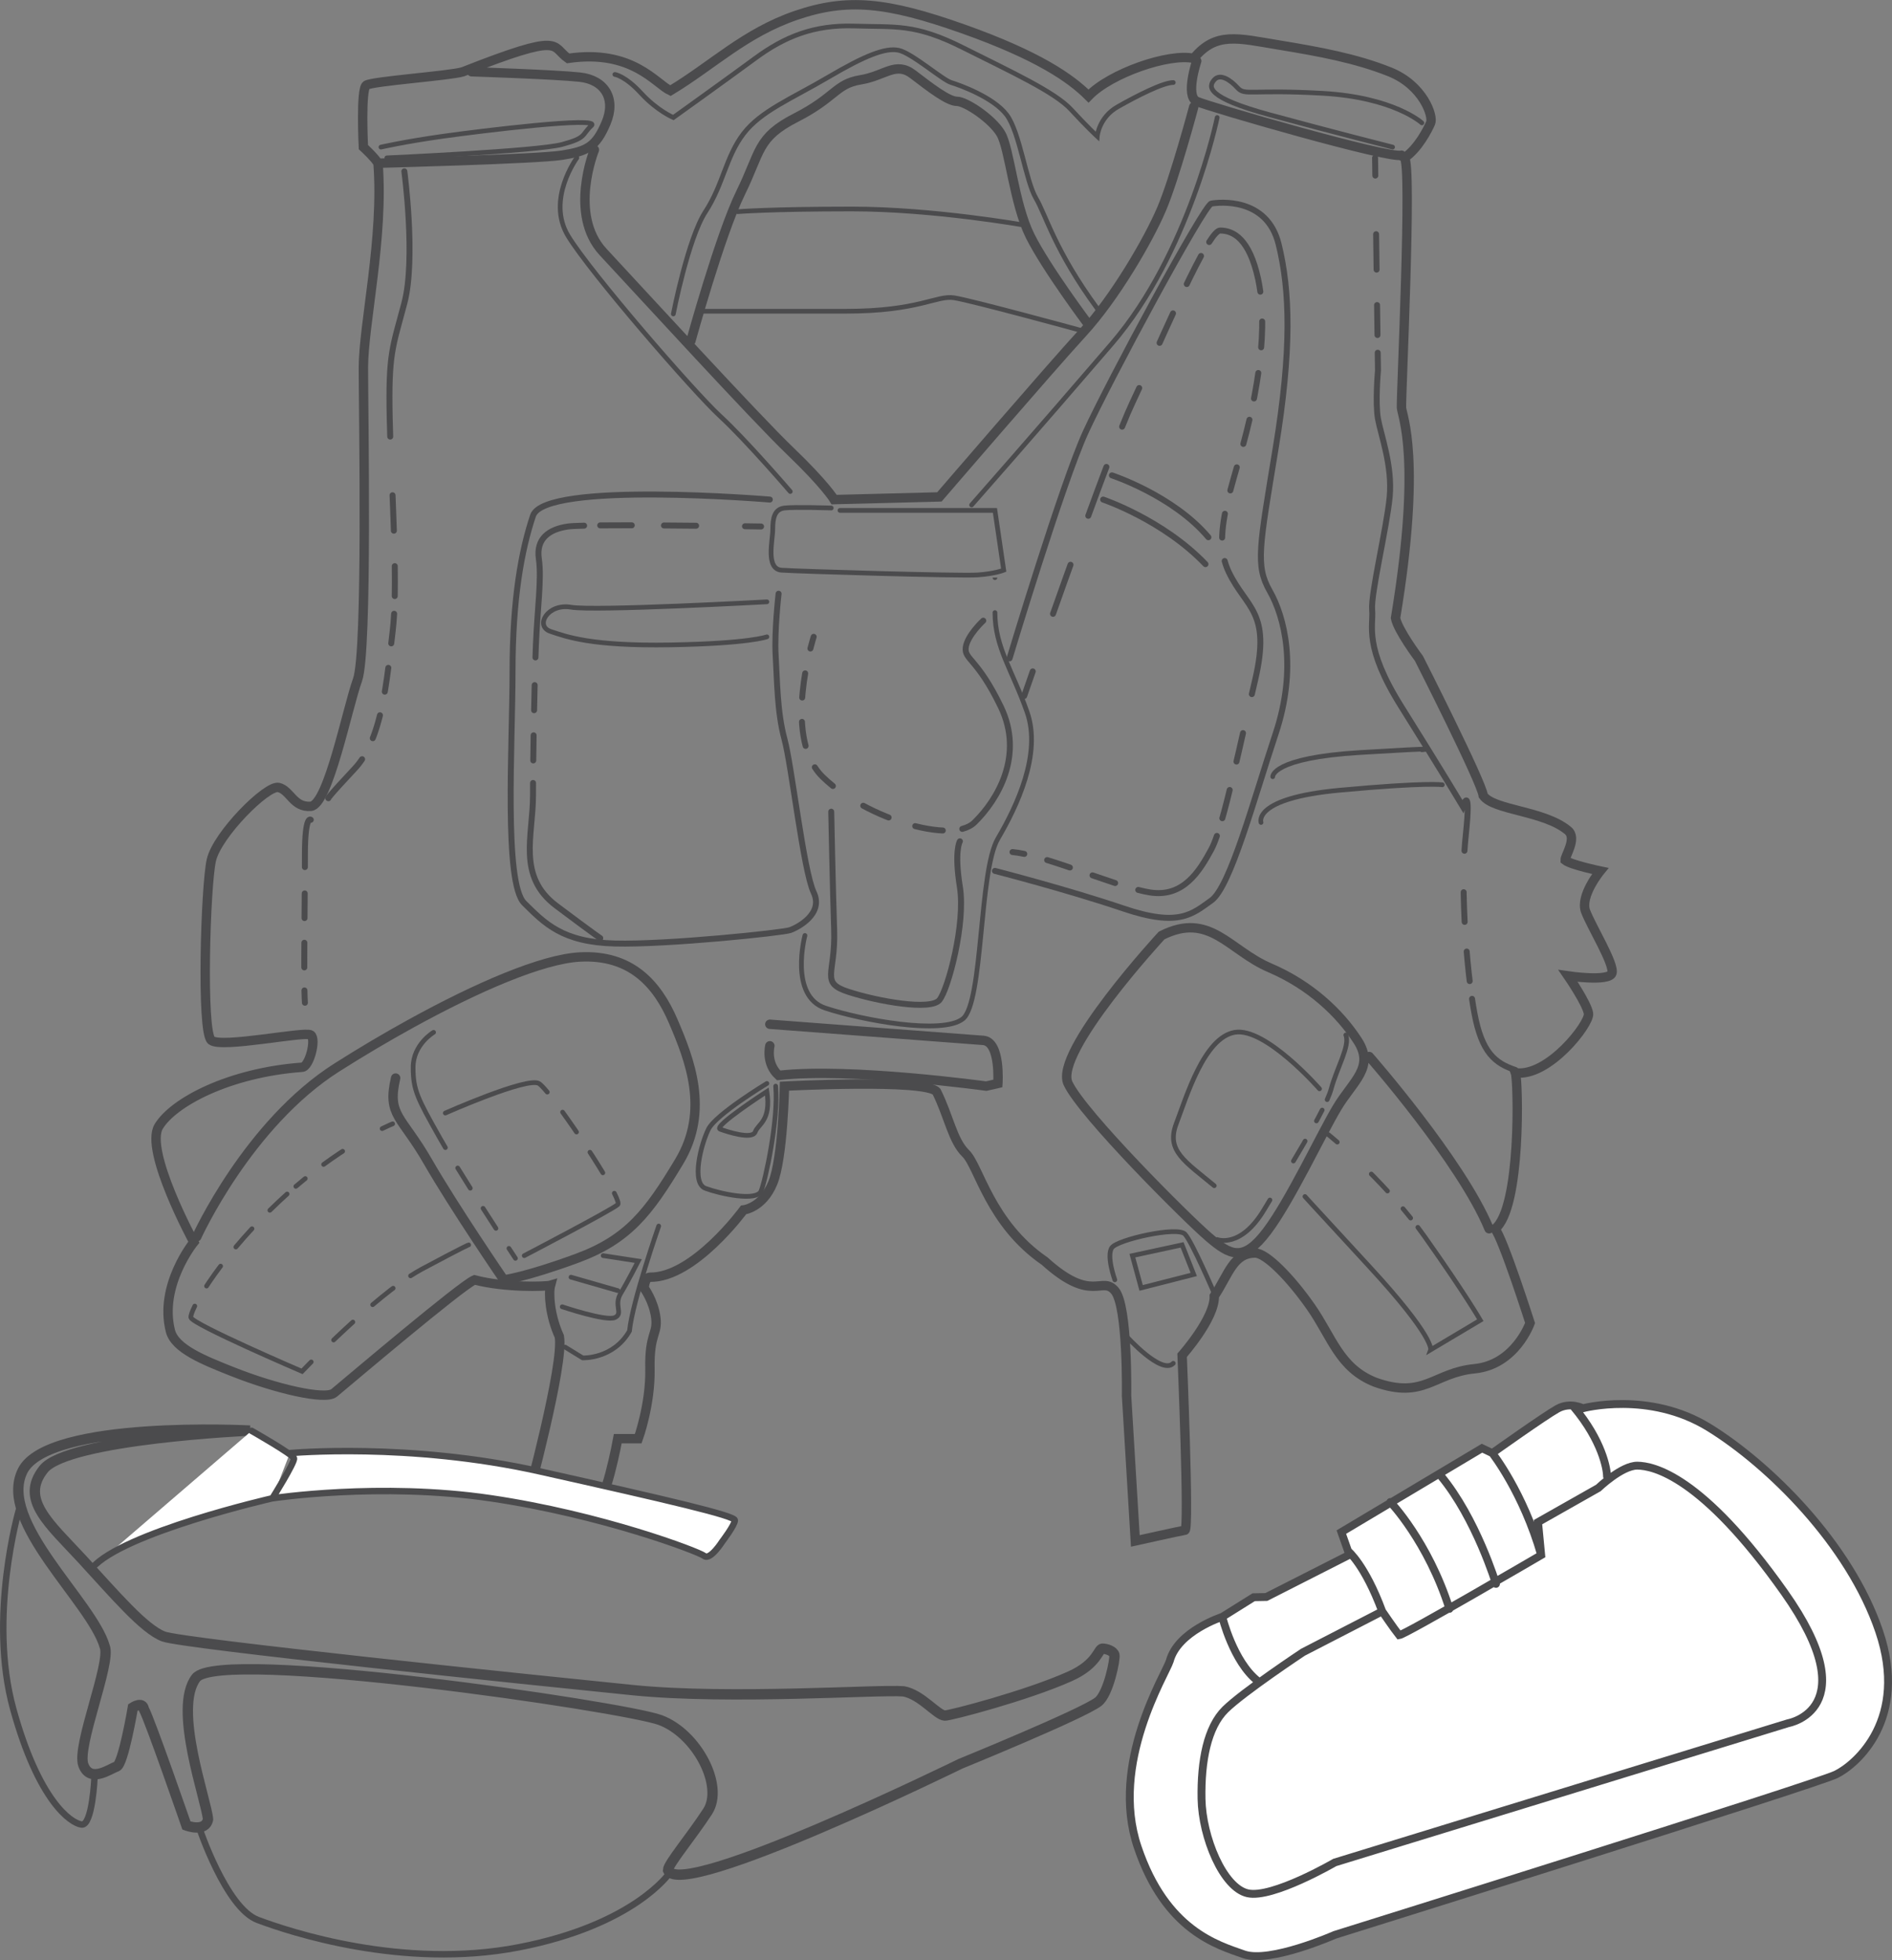 <?xml version="1.0" encoding="utf-8"?>
<!-- Generator: Adobe Illustrator 13.0.0, SVG Export Plug-In . SVG Version: 6.00 Build 14948)  -->
<!DOCTYPE svg PUBLIC "-//W3C//DTD SVG 1.1//EN" "http://www.w3.org/Graphics/SVG/1.1/DTD/svg11.dtd">
<svg version="1.1" id="Vrstva_1" xmlns="http://www.w3.org/2000/svg" xmlns:xlink="http://www.w3.org/1999/xlink" x="0px" y="0px"
	 width="79.41px" height="82.272px" viewBox="0 0 79.41 82.272" enable-background="new 0 0 79.41 82.272" xml:space="preserve">
<rect x="0" y="0" width="79.41" height="82.272" fill="#808080" stroke="none"/>
<g>
	<path fill="none" stroke="#4B4B4D" stroke-width="0.394" stroke-linecap="round" d="M15.375,3.577
		c-0.245,0.169-0.123,2.598-0.123,2.598s0.491,0.452,0.614,0.677c0.245,3.106-0.614,6.776-0.614,8.583s0.184,11.915-0.246,13.101
		c-0.43,1.186-1.227,5.251-1.963,5.308s-0.859-0.677-1.35-0.791c-0.491-0.113-2.577,1.977-2.822,3.05
		c-0.246,1.073-0.43,7.228,0,7.565c0.43,0.34,3.927-0.395,4.172-0.226c0.246,0.17-0.062,1.355-0.368,1.355
		c-3.068,0.227-5.399,1.469-6.013,2.484C6.049,48.3,8.135,52.14,8.135,52.14s-1.473,1.808-0.982,3.728
		c0.191,0.747,1.403,1.226,2.577,1.694c1.844,0.734,3.92,1.214,4.295,0.903c0.614-0.509,5.338-4.518,5.891-4.744
		c1.289,0.339,3.007,0.283,3.191,0.227c-0.092,0.339-0.031,1.271,0.368,2.146c0.215,1.13-1.35,6.889-1.35,6.889
		s2.362,0.17,2.822,0.227c0.46,0.057,0.982-2.823,0.982-2.823h0.859c0,0,0.521-1.44,0.491-2.937c-0.03-1.496,0.337-1.44,0.246-2.146
		c-0.092-0.706-0.491-1.243-0.491-1.243s0.031-0.451,0.246-0.451c1.841,0.028,3.927-2.824,3.927-2.824s0.797-0.084,1.227-1.129
		s0.491-4.066,0.491-4.066s5.891-0.31,6.382,0.227c0.521,1.045,0.674,2.062,1.227,2.598s1.012,2.937,3.313,4.518
		c1.994,1.807,2.394,0.593,2.945,1.242c0.553,0.649,0.491,4.404,0.491,4.404l0.368,6.099c0,0,1.902-0.423,2.086-0.451
		c0.185-0.028-0.122-7.342-0.122-7.342s1.38-1.553,1.35-2.484c0.613-0.932,0.798-1.807,1.718-1.807c0.452,0,1.467,1.021,2.332,2.259
		c0.896,1.281,1.193,2.563,2.7,3.162c2.055,0.734,2.454-0.396,4.172-0.564s2.332-1.92,2.332-1.92s-1.136-3.558-1.473-3.953
		c1.104-0.848,0.981-6.211,0.858-6.55c1.381,0.197,3.13-2.062,3.068-2.485c-0.062-0.423-0.859-1.581-0.859-1.581
		s1.718,0.254,1.841-0.113c0.123-0.366-0.858-1.948-1.104-2.597c-0.245-0.649,0.614-1.694,0.614-1.694s-1.228-0.254-1.473-0.452
		c-0.009-0.182,0.511-0.916,0.122-1.243c-0.999-0.841-3.129-0.847-3.559-1.468c-0.062-0.564-2.7-5.76-2.7-5.76
		s-0.89-1.186-0.981-1.694c1.108-6.686,0.268-8.496,0.249-8.83c-0.025-0.451,0.457-10.313,0.119-10.482
		c0.583-0.396,0.981-1.186,1.104-1.468s-0.307-1.581-1.718-2.146c-1.412-0.564-2.945-0.847-4.663-1.129
		c-1.719-0.283-2.639-0.565-3.56,0.564c-1.043-0.226-3.497,0.621-4.418,1.581c-0.736-0.734-2.086-1.694-5.276-2.824
		c-3.191-1.129-4.848-1.298-6.995-0.564c-2.148,0.734-3.498,2.089-5.277,3.162c-0.613-0.282-1.595-1.75-4.295-1.355
		c-0.736-0.508-0.123-1.129-4.418,0.564C18.873,3.182,15.621,3.408,15.375,3.577L15.375,3.577z M19.793,3.012
		c0,0,3.498,0.113,4.541,0.226c1.043,0.113,1.534,0.903,1.104,1.92s-0.797,1.186-1.841,1.355c-1.043,0.169-7.731,0.338-7.731,0.338
		 M50.228,2.561c0,0-0.491,1.468,0,1.694c0.49,0.227,8.1,2.429,8.591,2.259"/>
	<path fill="none" stroke="#4B4B4D" stroke-width="0.197" stroke-linecap="round" d="M59.677,5.158c0,0-1.166-1.073-4.173-1.242
		c-3.006-0.169-3.252,0.113-3.559-0.226s-0.736-0.621-0.981-0.339c-0.246,0.282-0.368,0.734,2.331,1.468
		c2.7,0.734,5.154,1.355,5.154,1.355 M16.235,6.626c0,0,6.32-0.282,7.363-0.564c1.043-0.283,0.798-0.396,1.227-0.791
		c0.43-0.395-4.663,0.226-6.259,0.452c-1.595,0.226-2.577,0.452-2.577,0.452"/>
	<path fill="none" stroke="#4B4B4D" stroke-width="0.394" stroke-linecap="round" d="M24.948,6.288c0,0-1.104,2.71,0.368,4.292
		c1.473,1.581,6.381,6.945,7.854,8.357s1.841,2.033,1.841,2.033l4.417-0.113c0,0,4.663-5.421,6.013-6.889
		c1.35-1.468,2.761-3.896,3.313-5.195c0.552-1.298,1.35-4.291,1.35-4.291 M28.998,14.306c0,0,1.227-4.461,2.086-6.211
		c0.859-1.75,0.675-2.315,2.332-3.162c1.657-0.847,1.657-1.412,2.7-1.582s1.473-0.791,2.209-0.226
		c0.736,0.564,1.473,1.129,1.841,1.129c0.368,0,1.472,0.734,1.84,1.355s0.553,2.937,1.228,4.292
		c0.675,1.355,2.454,3.727,2.454,3.727"/>
	<path fill="none" stroke="#4B4B4D" stroke-width="0.197" stroke-linecap="round" d="M24.211,6.626c0,0-1.289,1.75-0.368,3.275
		c0.92,1.525,5.277,6.551,6.381,7.567c1.104,1.017,2.945,3.163,2.945,3.163 M51.087,4.933c0,0-1.166,5.703-4.418,9.486
		c-3.252,3.784-5.89,6.776-5.89,6.776 M28.261,13.177c0,0,0.613-3.162,1.35-4.292S30.47,6.57,31.207,5.61s2.025-1.468,3.559-2.372
		c1.534-0.903,2.393-1.242,2.945-1.129c0.553,0.113,1.841,1.242,2.209,1.355c0.368,0.113,1.779,0.621,2.332,1.355
		c0.552,0.734,0.797,2.767,1.228,3.501c0.429,0.734,0.797,2.203,2.576,4.631 M25.807,3.125c0,0,0.43,0.056,1.104,0.791
		c0.675,0.734,1.35,1.017,1.35,1.017s2.209-1.582,3.436-2.485s2.455-1.412,4.172-1.355c1.718,0.057,2.516-0.113,4.541,0.904
		c2.024,1.016,3.865,1.863,4.54,2.597c0.675,0.734,1.104,1.129,1.104,1.129s0.062-0.79,0.859-1.242
		c0.798-0.452,1.902-1.017,2.331-1.017 M30.961,8.885c0,0,1.35-0.113,4.786-0.113s7.239,0.678,7.239,0.678 M29.488,13.064
		c0,0,2.945,0,6.013,0c3.068,0,3.805-0.678,4.541-0.565c0.737,0.113,5.276,1.355,5.276,1.355"/>
	<path fill="none" stroke="#4B4B4D" stroke-width="0.199" stroke-linecap="round" d="M34.888,21.323c0,0-1.534-0.05-1.964,0
		c-0.429,0.05-0.491,0.452-0.491,0.903s-0.307,1.656,0.368,1.706c0.675,0.05,7.486,0.251,8.222,0.201
		c0.736-0.05,1.104-0.201,1.104-0.201l-0.368-2.509h-6.504"/>
	
		<line fill="none" stroke="#4B4B4D" stroke-width="0.25" stroke-linecap="round" stroke-dasharray="1.487,1.487,1.487,1.487,1.487,1.487" stroke-dashoffset="2" x1="57.744" y1="8.857" x2="57.815" y2="14.062"/>
	
		<path fill="none" stroke="#4B4B4D" stroke-width="0.25" stroke-linecap="round" stroke-dasharray="1.247,1.247,1.247,1.247,1.247,1.247" stroke-dashoffset="2" d="
		M61.429,36.955c-0.005,1.486,0.116,3.104,0.271,4.353"/>
	<path fill="none" stroke="#4B4B4D" stroke-width="0.25" stroke-linecap="round" d="M57.714,6.626l0.01,0.743 M57.825,14.805
		l0.011,0.744c0,0-0.122,1.355,0,2.033c0.123,0.678,0.613,1.976,0.491,3.275c-0.123,1.299-0.798,4.066-0.736,4.744
		s-0.368,1.524,1.228,4.065c1.595,2.542,2.576,4.179,2.576,4.179s0.368-1.073,0.123,1.243c-0.021,0.199-0.038,0.407-0.052,0.621
		 M61.784,41.926c0.033,0.226,0.067,0.432,0.102,0.614c0.307,1.638,0.859,2.089,1.718,2.372"/>
	
		<path fill="none" stroke="#4B4B4D" stroke-width="0.25" stroke-linecap="round" stroke-dasharray="1.488,1.488,1.488,1.488,1.488,1.488" stroke-dashoffset="2" d="
		M16.435,19.813c0.074,1.772,0.162,3.698,0.133,5.206"/>
	
		<path fill="none" stroke="#4B4B4D" stroke-width="0.25" stroke-linecap="round" stroke-dasharray="1.011,1.011,1.011,1.011,1.011,1.011" stroke-dashoffset="2" d="
		M16.301,28.01c-0.157,1.229-0.376,2.475-0.85,3.42"/>
	<path fill="none" stroke="#4B4B4D" stroke-width="0.25" stroke-linecap="round" d="M16.971,7.191c0,0,0.491,3.67,0,5.534
		c-0.491,1.864-0.675,2.089-0.614,4.856c0.005,0.238,0.012,0.487,0.021,0.744 M16.542,25.762c-0.015,0.27-0.035,0.518-0.062,0.741
		c-0.02,0.165-0.039,0.333-0.059,0.502 M15.198,31.867c-0.096,0.143-0.2,0.275-0.313,0.396c-1.166,1.243-1.104,1.243-1.104,1.243
		 M42.373,27.633c0,0,2.209-7.341,3.19-9.487c0.982-2.146,4.971-9.543,5.277-9.6c0.308-0.057,2.332-0.282,2.823,1.694
		c0.49,1.977,0.552,4.461-0.123,8.583s-0.859,4.913-0.246,5.986c0.614,1.073,1.166,3.218,0.246,5.986
		c-0.92,2.767-1.902,6.437-2.7,7.002c-0.797,0.564-1.35,1.129-3.682,0.339c-2.331-0.791-5.399-1.581-5.399-1.581"/>
	
		<path fill="none" stroke="#4B4B4D" stroke-width="0.25" stroke-linecap="round" stroke-dasharray="2.187,2.187,2.187,2.187,2.187,2.187" stroke-dashoffset="4" d="
		M44.071,26.118c0.781-2.211,1.834-5.145,2.624-7.192"/>
	
		<path fill="none" stroke="#4B4B4D" stroke-width="0.25" stroke-linecap="round" stroke-dasharray="1.36,1.36,1.36,1.36,1.36,1.36" stroke-dashoffset="2" d="
		M48.374,15.048c0.669-1.489,1.443-3.217,2.034-4.303"/>
	
		<path fill="none" stroke="#4B4B4D" stroke-width="0.25" stroke-linecap="round" stroke-dasharray="1.085,1.085,1.085,1.085,1.085,1.085" stroke-dashoffset="2" d="
		M52.976,13.324c0.02,1.135-0.135,2.42-0.417,3.766"/>
	
		<path fill="none" stroke="#4B4B4D" stroke-width="0.25" stroke-linecap="round" stroke-dasharray="1.007,1.007,1.007,1.007,1.007,1.007" stroke-dashoffset="2" d="
		M51.914,19.602c-0.376,1.312-0.703,2.454-0.602,3.451"/>
	
		<path fill="none" stroke="#4B4B4D" stroke-width="0.25" stroke-linecap="round" stroke-dasharray="1.226,1.226,1.226,1.226,1.226,1.226" stroke-dashoffset="2" d="
		M52.271,30.33c-0.357,1.577-0.704,3.114-1.012,4.171"/>
	
		<path fill="none" stroke="#4B4B4D" stroke-width="0.25" stroke-linecap="round" stroke-dasharray="1.004,1.004,1.004,1.004,1.004,1.004" stroke-dashoffset="2" d="
		M46.812,37.067c-1.074-0.351-2.343-0.834-3.333-1.105"/>
	<path fill="none" stroke="#4B4B4D" stroke-width="0.25" stroke-linecap="round" d="M42.986,29.214c0,0,0.136-0.39,0.36-1.033
		 M47.097,17.909c0.168-0.417,0.315-0.76,0.431-1.005c0.089-0.187,0.185-0.394,0.287-0.617 M50.751,10.158
		c0.195-0.304,0.354-0.482,0.458-0.482c0.553,0,1.228,0.339,1.596,2.033c0.037,0.172,0.068,0.35,0.093,0.534 M52.441,17.619
		c-0.041,0.175-0.083,0.351-0.128,0.527c-0.042,0.165-0.084,0.327-0.128,0.487 M51.402,23.548c0.044,0.161,0.102,0.318,0.175,0.471
		c0.736,1.525,1.779,1.638,1.104,4.518c-0.046,0.198-0.092,0.397-0.139,0.598 M51.075,35.086c-0.082,0.237-0.16,0.429-0.234,0.566
		c-0.49,0.903-1.166,2.032-2.577,1.807c-0.147-0.023-0.312-0.06-0.49-0.105 M42.991,35.842c-0.182-0.039-0.349-0.065-0.495-0.078
		 M46.669,19.953c0,0,2.576,0.847,4.049,2.598 M46.301,20.969c0,0,2.516,0.848,4.295,2.711 M32.311,20.969
		c0,0-9.449-0.79-9.94,0.678c-0.491,1.468-0.859,3.501-0.859,6.55s-0.369,8.866,0.491,9.712c0.859,0.847,1.595,1.638,3.804,1.694
		c2.209,0.057,7.057-0.452,7.363-0.564s1.411-0.678,0.982-1.581c-0.43-0.903-0.92-5.308-1.228-6.438
		c-0.307-1.129-0.307-2.485-0.368-3.501c-0.061-1.017,0.123-2.598,0.123-2.598"/>
	<path fill="none" stroke="#4B4B4D" stroke-width="0.197" stroke-linecap="round" d="M32.188,25.261c0,0-7.24,0.396-8.222,0.226
		c-0.981-0.169-1.534,0.791-0.859,1.017c0.675,0.226,1.718,0.621,5.031,0.565c3.313-0.057,4.05-0.339,4.05-0.339"/>
	<path fill="none" stroke="#4B4B4D" stroke-width="0.199" stroke-linecap="round" d="M33.784,39.266c0,0-0.675,2.541,0.859,3.049
		c1.534,0.508,4.909,1.129,5.768,0.451c0.858-0.677,0.674-6.21,1.472-7.566c0.797-1.355,1.841-3.558,1.227-5.308
		c-0.613-1.75-1.35-2.71-1.35-4.179s0-1.468,0-1.468"/>
	
		<path fill="none" stroke="#4B4B4D" stroke-width="0.25" stroke-linecap="round" stroke-dasharray="1.022,1.022,1.022,1.022,1.022,1.022" stroke-dashoffset="2" d="
		M33.801,28.221c-0.181,1.055-0.281,2.465,0.161,3.532"/>
	
		<path fill="none" stroke="#4B4B4D" stroke-width="0.25" stroke-linecap="round" stroke-dasharray="1.174,1.174,1.174,1.174,1.174,1.174" stroke-dashoffset="2" d="
		M35.928,33.651c1.271,0.742,2.804,1.231,3.879,1.213"/>
	<path fill="none" stroke="#4B4B4D" stroke-width="0.25" stroke-linecap="round" d="M34.152,26.729c0,0-0.06,0.185-0.138,0.492
		 M34.199,32.206c0.092,0.143,0.199,0.276,0.321,0.396c0.135,0.133,0.282,0.263,0.438,0.389 M40.388,34.792
		c0.21-0.056,0.385-0.145,0.513-0.271c0.981-0.96,2.085-2.823,1.104-4.856c-0.981-2.033-1.534-1.976-1.472-2.484
		s0.736-1.129,0.736-1.129 M34.888,34.07c0,0,0.061,3.106,0.123,4.969s-0.614,2.203,0.614,2.598c1.227,0.396,3.436,0.79,3.804,0.339
		c0.369-0.452,1.104-3.219,0.859-4.744c-0.246-1.525,0-1.92,0-1.92"/>
	
		<path fill="none" stroke="#4B4B4D" stroke-width="0.25" stroke-linecap="round" stroke-dasharray="1.35,1.35,1.35,1.35,1.35,1.35" stroke-dashoffset="2" d="
		M29.917,22.073c-1.469-0.016-3.42-0.032-4.725-0.02"/>
	
		<path fill="none" stroke="#4B4B4D" stroke-width="0.25" stroke-linecap="round" stroke-dasharray="1.054,1.054,1.054,1.054,1.054,1.054" stroke-dashoffset="2" d="
		M22.443,28.649c-0.031,1.169-0.056,2.554-0.067,3.689"/>
	<path fill="none" stroke="#4B4B4D" stroke-width="0.25" stroke-linecap="round" d="M31.943,22.099c0,0-0.255-0.004-0.675-0.01
		 M24.517,22.064c-0.326,0.008-0.563,0.02-0.674,0.035c-0.798,0.113-1.35,0.508-1.227,1.355c0.123,0.847-0.062,2.089-0.123,3.614
		c-0.006,0.159-0.013,0.336-0.019,0.527 M22.373,32.865c-0.001,0.188-0.002,0.364-0.002,0.527c0,1.694-0.675,3.388,0.982,4.63
		c1.656,1.243,1.841,1.355,1.841,1.355"/>
	
		<path fill="none" stroke="#4B4B4D" stroke-width="0.25" stroke-linecap="round" stroke-dasharray="1.035,1.035,1.035,1.035,1.035,1.035" stroke-dashoffset="2" d="
		M12.79,37.431c-0.009,1.218-0.023,2.65-0.018,3.624"/>
	<path fill="none" stroke="#4B4B4D" stroke-width="0.25" stroke-linecap="round" d="M13.044,34.409c0,0-0.246-0.226-0.246,1.468
		c0,0.156,0,0.33-0.001,0.518 M12.778,41.572c0.004,0.234,0.011,0.413,0.02,0.517"/>
	<path fill="none" stroke="#4B4B4D" stroke-width="0.394" stroke-linecap="round" d="M32.311,42.992c0,0,8.222,0.621,8.958,0.677
		c0.736,0.057,0.614,1.808,0.614,1.808l-0.491,0.112c0,0-5.706-0.79-8.712-0.451c-0.553-0.509-0.368-1.242-0.368-1.242
		 M8.258,51.914c0,0,2.147-4.743,5.891-7.115c1.001-0.635,2.042-1.253,3.072-1.82c2.816-1.554,5.541-2.727,7.114-2.81
		c2.148-0.113,3.252,1.13,3.927,2.71c0.675,1.581,1.534,3.727,0.246,5.873c-1.289,2.146-2.148,3.275-4.295,4.065
		c-2.147,0.791-3.068,0.903-3.068,0.903s-2.086-3.049-3.19-4.969s-1.718-1.92-1.35-3.501"/>
	
		<path fill="none" stroke="#4B4B4D" stroke-width="0.197" stroke-linecap="round" stroke-dasharray="1,1,1,1,1,1" stroke-dashoffset="2" d="
		M19.21,49.025c0.629,1.022,1.379,2.188,1.877,2.955"/>
	<path fill="none" stroke="#4B4B4D" stroke-width="0.197" stroke-linecap="round" d="M18.198,43.331c0,0-0.859,0.508-0.859,1.468
		s0.184,1.299,1.104,2.937c0.075,0.134,0.159,0.279,0.25,0.434 M21.36,52.399c0.171,0.262,0.274,0.418,0.274,0.418"/>
	
		<path fill="none" stroke="#4B4B4D" stroke-width="0.197" stroke-linecap="round" stroke-dasharray="1.019,1.019,1.019,1.019,1.019,1.019" stroke-dashoffset="2" d="
		M23.59,46.65c0.659,0.909,1.475,2.146,1.952,2.984"/>
	<path fill="none" stroke="#4B4B4D" stroke-width="0.197" stroke-linecap="round" d="M18.689,46.719c0,0,3.437-1.524,3.927-1.242
		c0.071,0.041,0.195,0.171,0.355,0.363 M25.784,50.084c0.13,0.261,0.189,0.436,0.146,0.475c-0.246,0.226-3.927,2.146-3.927,2.146"/>
	
		<path fill="none" stroke="#4B4B4D" stroke-width="0.197" stroke-linecap="round" stroke-dasharray="0.971,0.971,0.971,0.971,0.971,0.971" stroke-dashoffset="1" d="
		M15.183,47.83c-0.73,0.422-1.707,1.063-2.766,1.967"/>
	
		<path fill="none" stroke="#4B4B4D" stroke-width="0.197" stroke-linecap="round" stroke-dasharray="1.025,1.025,1.025,1.025,1.025,1.025" stroke-dashoffset="2" d="
		M10.61,51.537c-1.042,1.123-1.772,2.139-2.188,2.836"/>
	
		<path fill="none" stroke="#4B4B4D" stroke-width="0.197" stroke-linecap="round" stroke-dasharray="1.105,1.105,1.105,1.105,1.105,1.105" stroke-dashoffset="2" d="
		M13.85,56.391c0.816-0.786,1.931-1.806,2.927-2.525"/>
	<path fill="none" stroke="#4B4B4D" stroke-width="0.197" stroke-linecap="round" d="M16.48,47.171c0,0-0.16,0.063-0.441,0.201
		 M12.051,50.117c-0.118,0.106-0.238,0.216-0.357,0.329c-0.126,0.118-0.249,0.237-0.369,0.355 M8.176,54.821
		c-0.123,0.248-0.177,0.416-0.164,0.481c0.062,0.282,4.664,2.259,4.664,2.259s0.143-0.15,0.387-0.396 M17.232,53.552
		c0.165-0.106,0.324-0.201,0.475-0.282c1.902-1.017,1.963-1.017,1.963-1.017 M32.188,45.477c0,0-2.147,1.299-2.454,1.92
		s-0.736,2.259-0.123,2.484c0.614,0.227,2.148,0.565,2.332,0.113c0.184-0.452,0.736-2.993,0.613-4.405 M27.647,51.462
		c0,0-1.104,3.163-1.227,4.405c-0.675,1.186-1.964,1.129-1.964,1.129l-0.736-0.452 M23.598,54.851c0,0,1.841,0.621,2.209,0.452
		c0.368-0.17-0.062-0.509,0.246-1.017c0.307-0.509,0.736-1.355,0.736-1.355l-1.473-0.227 M23.966,53.608l1.964,0.564 M32.188,45.815
		c0,0-2.27,1.468-1.963,1.581c0.307,0.113,1.35,0.452,1.473,0.113S32.372,47.058,32.188,45.815 M32.188,45.815
		c0,0-2.27,1.468-1.963,1.581c0.307,0.113,1.35,0.452,1.473,0.113S32.372,47.058,32.188,45.815c0,0-2.27,1.468-1.963,1.581
		c0.307,0.113,1.35,0.452,1.473,0.113S32.372,47.058,32.188,45.815"/>
	<path fill="none" stroke="#4B4B4D" stroke-width="0.394" stroke-linecap="round" d="M48.755,39.266c0,0-4.541,4.912-3.927,6.211
		c0.613,1.299,4.97,5.647,5.89,6.438c0.921,0.79,1.473,1.073,2.455-0.227c0.981-1.298,2.27-4.065,2.945-5.194
		c0.675-1.129,1.596-1.694,0.858-2.824c-0.735-1.129-1.963-2.314-3.682-3.048C51.577,39.887,50.779,38.249,48.755,39.266
		L48.755,39.266z M57.468,44.347c0,0,3.866,4.405,5.031,7.229"/>
	
		<path fill="none" stroke="#4B4B4D" stroke-width="0.197" stroke-linecap="round" stroke-dasharray="0.986,0.986,0.986,0.986,0.986,0.986" stroke-dashoffset="1" d="
		M56.859,48.6c0.664,0.623,1.534,1.504,2.348,2.526"/>
	<path fill="none" stroke="#4B4B4D" stroke-width="0.197" stroke-linecap="round" d="M55.75,47.622c0,0,0.141,0.112,0.378,0.317
		 M59.509,51.516c0.099,0.131,0.195,0.264,0.291,0.398c1.718,2.429,2.331,3.501,2.331,3.501l-2.086,1.242
		c0,0,0.185-0.508-2.577-3.501c-2.761-2.992-2.7-2.937-2.7-2.937"/>
	
		<path fill="none" stroke="#4B4B4D" stroke-width="0.197" stroke-linecap="round" stroke-dasharray="0.97,0.97,0.97,0.97,0.97,0.97" stroke-dashoffset="1" d="
		M53.803,49.539c0.616-1.019,1.277-2.127,1.69-2.945"/>
	<path fill="none" stroke="#4B4B4D" stroke-width="0.197" stroke-linecap="round" d="M51.087,52.027c0,0,0.981,0.395,1.963-1.243
		c0.08-0.133,0.164-0.271,0.251-0.415 M55.702,46.156c0.078-0.178,0.137-0.331,0.17-0.454c0.246-0.903,0.798-1.807,0.614-2.259
		 M55.382,45.702c0,0-2.271-2.597-3.56-2.371c-1.288,0.226-2.024,2.71-2.454,3.84c-0.43,1.129,0.368,1.581,1.596,2.598
		 M50.964,54.286c0,0-0.92-2.146-1.228-2.485c-0.307-0.339-2.822,0.227-3.067,0.565c-0.246,0.338,0.122,1.354,0.122,1.354
		 M50.104,53.495l-0.49-1.242l-2.087,0.451l0.368,1.355L50.104,53.495 M50.104,53.495l-0.49-1.242l-2.087,0.451l0.368,1.355
		L50.104,53.495l-0.49-1.242l-2.087,0.451l0.368,1.355L50.104,53.495 M47.282,56.093c0,0,1.473,1.638,1.963,1.13 M52.927,34.522
		c0,0-0.367-1.016,3.314-1.355c3.681-0.339,4.295-0.226,4.295-0.226 M53.418,32.602c0,0-0.062-0.791,3.682-1.017
		c3.743-0.226,2.577-0.113,2.577-0.113"/>
	<path fill="#FFFFFF" d="M56.023,78.175c0,0-2.619,1.523-3.654,1.294s-1.91-2.363-1.939-3.962s0.246-3.008,0.996-3.75
		c0.751-0.742,3.261-2.406,3.261-2.406l3.326-1.715c0,0,0.497,0.73,0.712,1c0.283-0.041,5.961-3.362,5.961-3.362l-0.132-1.384
		l2.532-1.434c0,0,0.978-0.941,1.635-0.937c0.657,0.006,2.709,0.412,6.176,5.323c3.468,4.91,0.155,5.487,0.155,5.487L56.023,78.175
		L56.023,78.175z M62.634,60.993c0,0,2.199-1.565,2.737-1.863s1.065-0.02,1.065-0.02s2.776-0.745,5.293,0.808
		s5.901,4.884,7.143,8.557s-0.945,5.579-1.808,6.004s-21.038,6.734-21.038,6.734s-2.731,1.206-3.823,0.817
		c-1.091-0.388-3.27-0.987-4.454-4.501c-1.186-3.515,1.18-7.272,1.347-7.809c0.332-1.25,2.205-1.854,2.205-1.854l1.317-0.824
		l0.532-0.01l3.485-1.771l-0.337-0.953l5.904-3.521L62.634,60.993L62.634,60.993z"/>
	<path fill="none" stroke="#4B4B4D" stroke-width="0.33" stroke-linecap="round" d="M56.023,78.175c0,0-2.619,1.523-3.654,1.294
		s-1.91-2.363-1.939-3.962s0.246-3.008,0.996-3.75c0.751-0.742,3.261-2.406,3.261-2.406l3.326-1.715c0,0,0.497,0.73,0.712,1
		c0.283-0.041,5.961-3.362,5.961-3.362l-0.132-1.384l2.532-1.434c0,0,0.978-0.941,1.635-0.937c0.657,0.006,2.709,0.412,6.176,5.323
		c3.468,4.91,0.155,5.487,0.155,5.487L56.023,78.175L56.023,78.175z M62.634,60.993c0,0,2.199-1.565,2.737-1.863
		s1.065-0.02,1.065-0.02s2.776-0.745,5.293,0.808s5.901,4.884,7.143,8.557s-0.945,5.579-1.808,6.004s-21.038,6.734-21.038,6.734
		s-2.731,1.206-3.823,0.817c-1.091-0.388-3.27-0.987-4.454-4.501c-1.186-3.515,1.18-7.272,1.347-7.809
		c0.332-1.25,2.205-1.854,2.205-1.854l1.317-0.824l0.532-0.01l3.485-1.771l-0.337-0.953l5.904-3.521L62.634,60.993L62.634,60.993z
		 M66.063,59.063c1.177,1.407,1.386,2.587,1.386,2.906 M62.634,60.993c0,0,1.3,1.649,2.052,4.28 M60.466,61.939
		c1.494,1.796,2.323,4.542,2.323,4.542 M58.354,63.045c0,0,1.587,1.655,2.481,4.485 M56.58,65.104c0,0,0.709,0.573,1.433,2.532
		 M51.301,67.867c0,0,0.456,1.879,1.489,2.691"/>
	<path fill="none" stroke="#4B4B4D" stroke-width="0.434" stroke-linecap="round" d="M46.273,69.201
		c-0.183-0.001-0.2,0.639-1.367,1.161c-1.825,0.818-5.047,1.656-5.25,1.647c-0.333-0.015-0.981-0.88-1.731-1.017
		c-1.059-0.085-7.278,0.362-11.368-0.051C22.467,70.528,7.692,69,6.866,68.69c-0.827-0.31-2.06-1.772-3.424-3.253
		c-1.364-1.481-2.627-2.496-1.611-3.771s8.659-1.619,8.659-1.619s-8.468-0.449-9.539,1.688c-1.07,2.138,2.908,5.501,3.446,7.381
		c0.272,0.684-1.19,4.184-0.899,4.966s1.116,0.157,1.396,0.067c0.28-0.089,0.683-2.482,0.683-2.482s0.405-0.265,0.459,0.064
		c0.266,0.489,1.789,4.893,1.789,4.893s0.793,0.305,0.906-0.259c-0.058-0.782-1.487-4.657-0.504-5.937
		c0.982-1.28,17.972,1.202,19.491,1.772c1.532,0.574,2.677,2.765,1.982,3.835c-0.691,1.064-1.66,2.204-1.663,2.462
		c0.521,1.298,12.271-4.463,12.271-4.463s5.11-2.086,5.785-2.604c0.431-0.33,0.722-1.8,0.679-1.968
		C46.729,69.297,46.443,69.201,46.273,69.201L46.273,69.201z"/>
	<path fill="none" stroke="#4B4B4D" stroke-width="0.271" stroke-linecap="round" d="M0.791,63.388c0,0-1.3,4.49-0.236,8.345
		c1.064,3.855,2.405,4.785,2.865,4.85c0.459,0.065,0.547-1.985,0.547-1.985 M8.355,76.696c0,0,1.127,3.389,2.464,3.891
		c1.337,0.502,6.094,2.089,10.946,1.151s6.325-3.106,6.325-3.106"/>
	<path fill="#FFFFFF" d="M3.861,65.821c1.281-1.496,7.572-2.933,7.572-2.933s0.948-1.511,0.905-1.678
		c-0.043-0.168-1.778-1.152-1.778-1.152 M12.167,60.993c0,0,4.991-0.461,10.465,0.762c5.474,1.224,8.203,1.862,8.209,2.057
		c0.006,0.193-0.527,0.893-0.527,0.893s-0.505,0.797-0.754,0.604c-0.249-0.194-4.307-1.733-8.961-2.42
		c-4.654-0.687-9.167,0.001-9.167,0.001"/>
	<path fill="none" stroke="#4B4B4D" stroke-width="0.271" stroke-linecap="round" d="M3.861,65.821
		c1.281-1.496,7.572-2.933,7.572-2.933s0.948-1.511,0.905-1.678c-0.043-0.168-1.778-1.152-1.778-1.152 M12.167,60.993
		c0,0,4.991-0.461,10.465,0.762c5.474,1.224,8.203,1.862,8.209,2.057c0.006,0.193-0.527,0.893-0.527,0.893s-0.505,0.797-0.754,0.604
		c-0.249-0.194-4.307-1.733-8.961-2.42c-4.654-0.687-9.167,0.001-9.167,0.001"/>
</g>
</svg>
